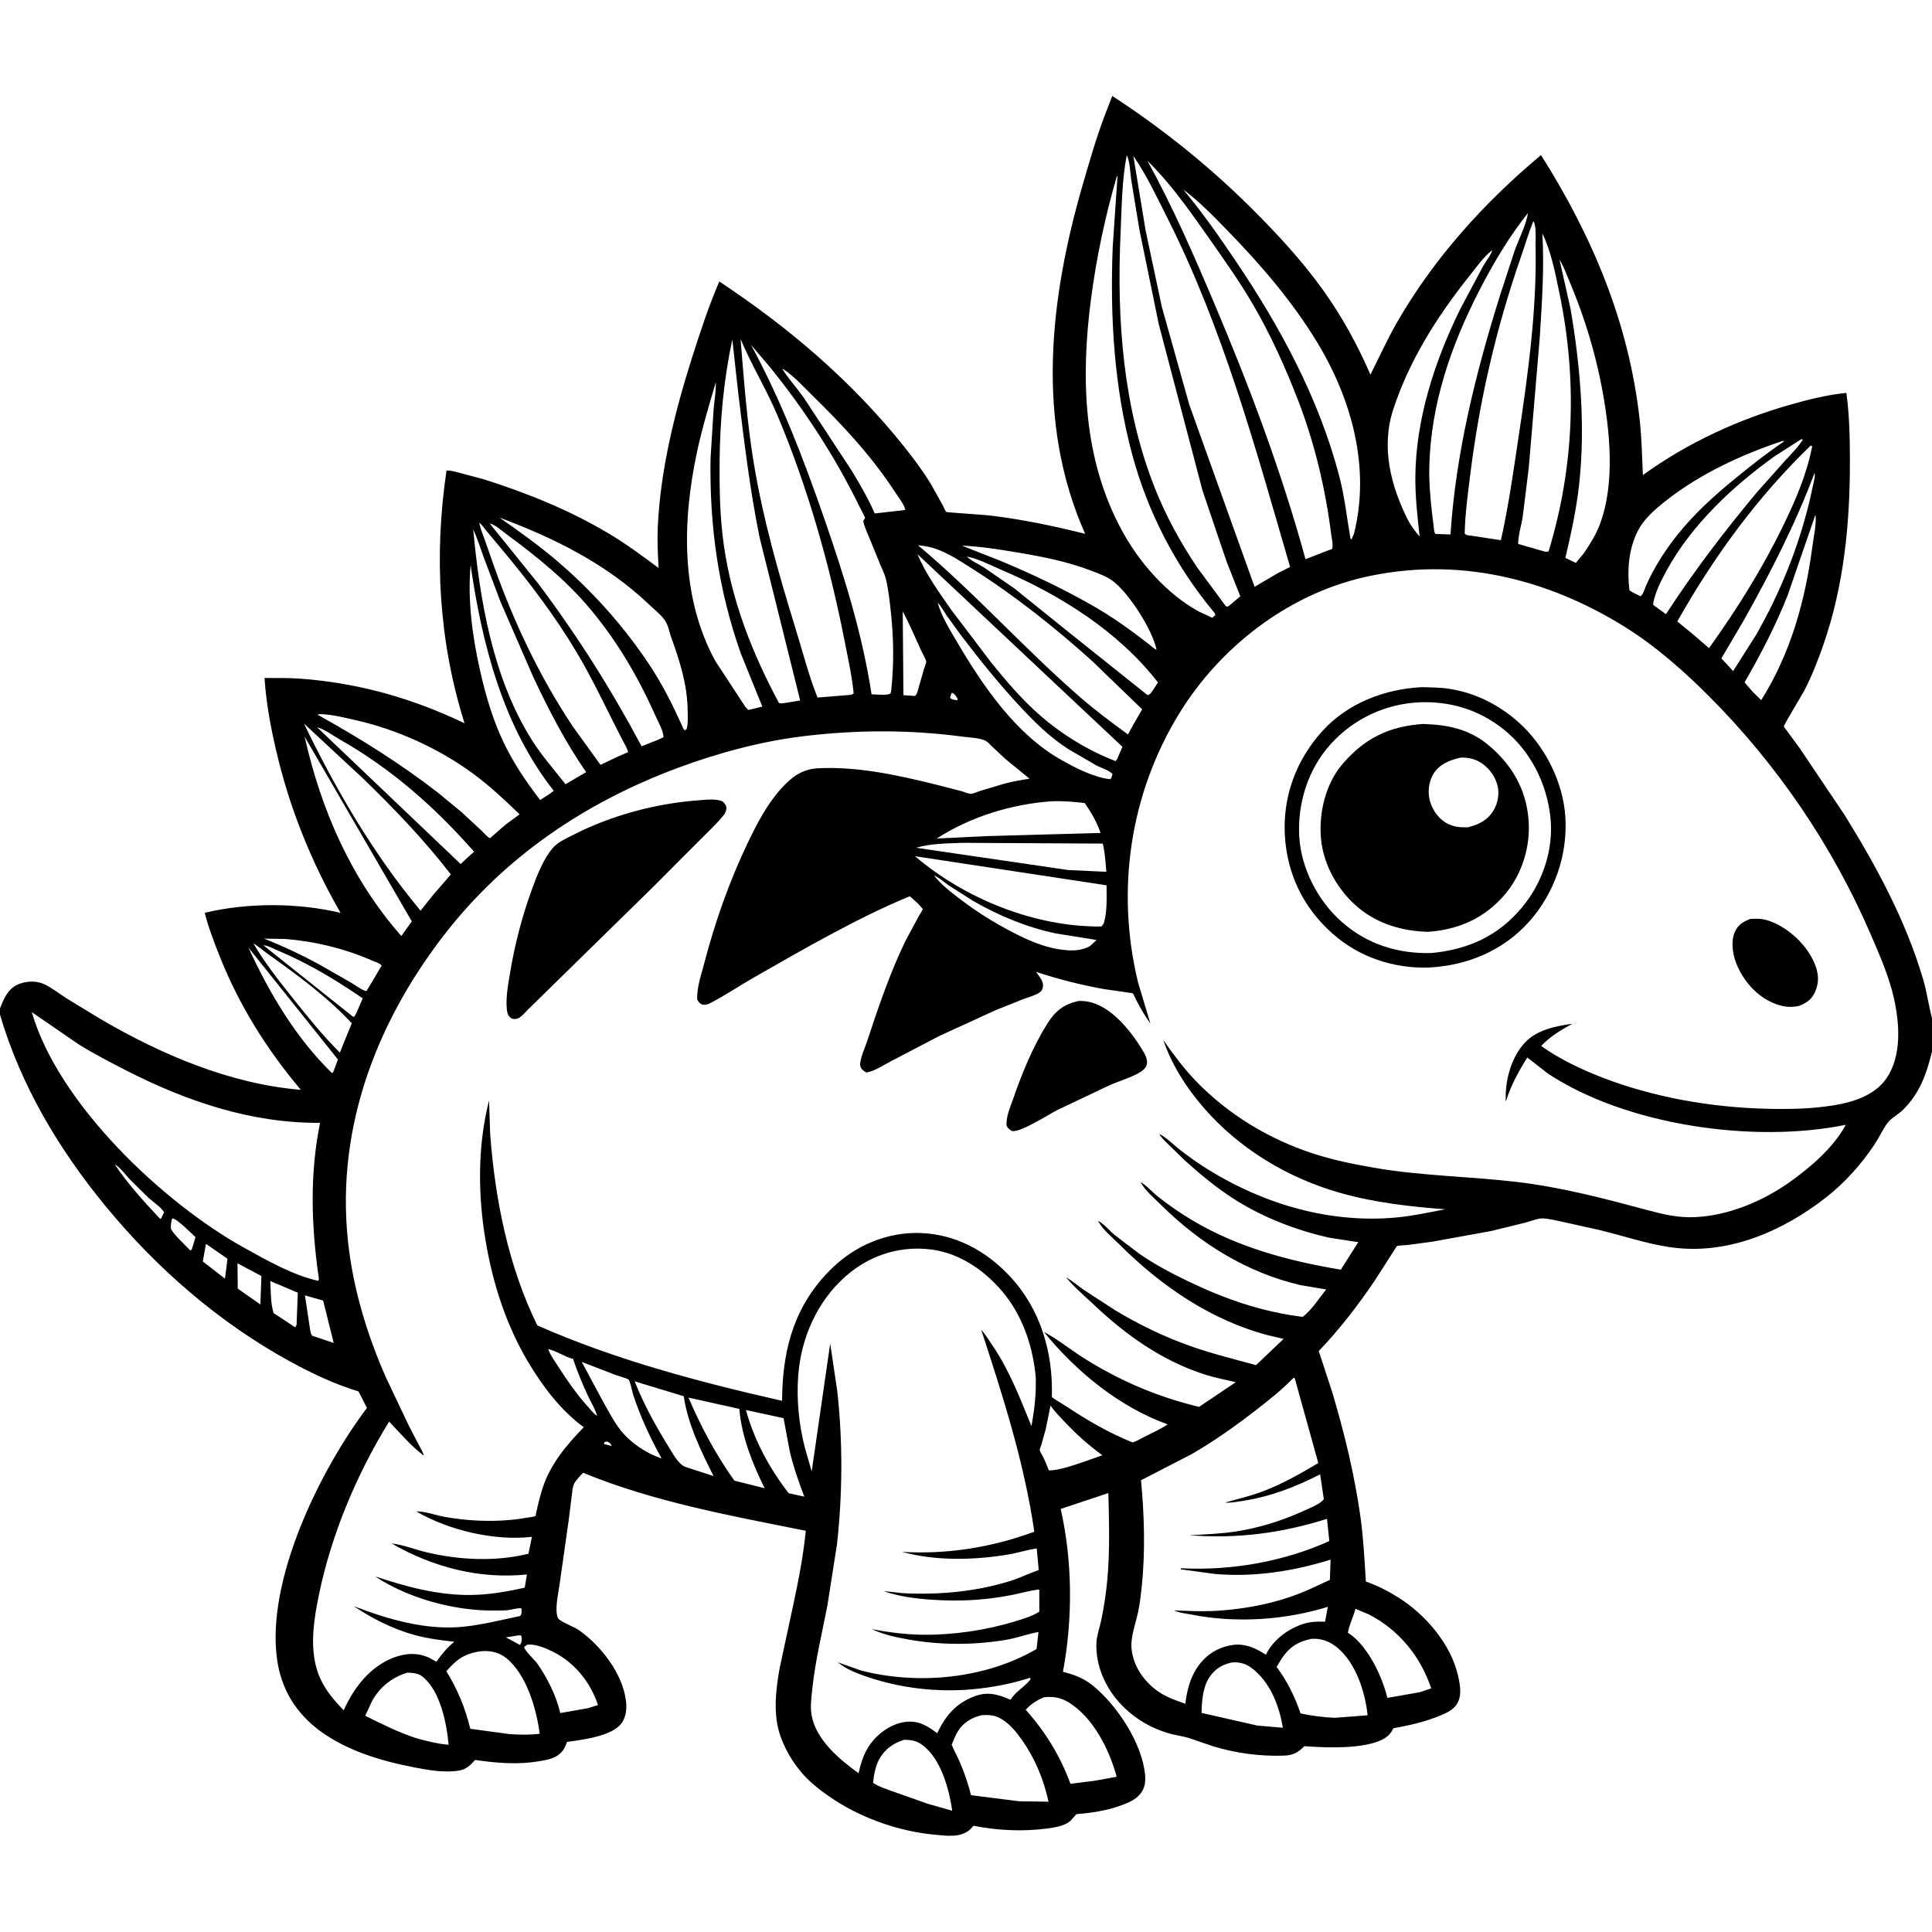 <svg version="1.1" xmlns="http://www.w3.org/2000/svg" style="display: block;" viewBox="0 0 2048 2048" width="1024" height="1024">
<path transform="translate(0,0)" fill="rgb(255,255,255)" d="M 0 0 L 0 2048 L 2048 2048 L 2048 0 L 0 0 z"/>
<path transform="translate(0,0)" fill="rgb(0,0,0)" d="M 0 1075.63 L -0 1068.92 C 4.087 1058.7 8.474 1047.84 19.449 1043.35 C 27.862 1039.9 38.286 1039.34 46.635 1043.19 C 54.791 1046.94 62.441 1053.08 70 1057.96 L 106.111 1079.96 C 170.683 1117.8 243.622 1149 318.871 1155.27 C 282.627 1112.19 253.376 1065.53 232.614 1013.03 C 226.741 998.185 220.887 983.107 217.029 967.591 C 262.57 956.757 315.486 956.846 361.028 967.675 C 329.788 913.612 306.536 855.527 292.496 794.62 C 286.694 769.449 282.06 744.504 280.419 718.677 C 293.298 718.72 306.335 718.483 319.178 719.458 C 380.534 724.117 437.014 740.157 492.416 766.672 C 465.076 679.726 459.916 588.864 473.315 498.851 C 476.91 498.441 480.973 499.723 484.5 500.51 L 513.248 508.184 C 559.066 522.754 603.59 540.707 644.999 565.369 C 663.524 576.402 680.822 589.186 698.091 602.055 C 697.374 587.563 696.615 573.009 697.275 558.5 C 700.03 497.976 715.396 436.369 733.664 378.848 C 742.343 351.521 751.201 324.781 762.461 298.362 C 836.71 347.537 903.295 404.314 958.942 474.081 C 968.96 486.64 978.469 499.516 986.843 513.244 L 999.413 535.703 C 1000.3 537.325 1002.11 541.915 1003.26 542.781 C 1003.63 543.063 1043.72 545.817 1048.15 546.327 C 1083.02 550.346 1116.31 557.41 1150.3 565.861 C 1097.44 447.389 1112.76 315.917 1148 194.834 C 1155.11 170.437 1162.16 145.774 1171.21 122.023 L 1179.04 101.705 C 1232.22 136.375 1280.91 175.405 1325.99 220.16 C 1353.1 247.074 1380.2 276.276 1402.45 307.414 C 1422.61 335.624 1438.94 365.323 1452.72 397.138 C 1462.02 378.865 1470.29 360.238 1480.51 342.41 C 1519.7 274.022 1573.27 214.682 1633.56 164.371 C 1688.11 250.764 1726.76 342.444 1738.11 444.768 C 1740.29 464.395 1740.63 483.905 1741.53 503.592 C 1788.84 469.466 1841.96 444.867 1898.01 428.922 C 1917.14 423.48 1937.38 418.397 1957.22 416.49 C 1960.6 440.888 1960.96 465.507 1960.97 490.098 C 1961 555.452 1954.57 620.733 1933.07 682.855 C 1927.32 699.463 1920.77 716.375 1912.66 731.974 C 1910.21 736.68 1890.85 768.377 1890.9 770.124 C 1890.9 770.381 1893.22 773.332 1893.43 773.622 L 1907.68 792.981 L 1955.42 864.031 C 1989.38 918.765 2020.24 975.956 2038.58 1038.03 C 2042.61 1051.68 2044.4 1065.68 2048 1079.34 L 2048 1114.65 C 2042.09 1138.66 2035 1159.23 2016.76 1176.92 C 2012.05 1181.48 2004.81 1185.14 2000.95 1190.24 C 1995.86 1196.96 1992.24 1205.3 1987.55 1212.43 C 1973.49 1233.8 1955.54 1253.88 1935.33 1269.6 C 1888.7 1305.88 1830.5 1330.88 1770.41 1322.07 C 1744.93 1318.34 1719.89 1309.73 1694.81 1303.73 L 1658.97 1295.77 C 1651.49 1294.19 1643.13 1292.01 1635.5 1291.56 C 1630.57 1291.27 1622.37 1294.6 1617.38 1295.93 L 1580.69 1304.93 L 1518.93 1316.14 L 1492 1319.78 C 1488.91 1320.14 1483.47 1319.98 1480.69 1321.01 C 1480.42 1321.11 1480.37 1321.48 1480.21 1321.72 L 1457.01 1357.91 C 1439.17 1384.23 1419.9 1409.19 1397.93 1432.23 L 1412.08 1475.31 C 1425.07 1518.79 1435.95 1563.51 1442.21 1608.48 C 1445.34 1630.99 1446.43 1653.83 1447.89 1676.5 C 1459.76 1680.56 1471.59 1686.68 1482.21 1693.34 C 1511.02 1711.42 1538.22 1742.91 1545.69 1776.81 C 1547.84 1786.58 1550.06 1798.26 1543.93 1807.06 C 1540.01 1812.69 1533.42 1815.8 1527.26 1818.36 C 1511.17 1825.06 1494.27 1829.03 1477.14 1831.94 C 1475.64 1834.68 1474.01 1837.56 1471.69 1839.68 C 1454.77 1855.11 1404.91 1852.71 1382.71 1851.01 C 1375.67 1858.08 1370.56 1860.75 1360.48 1861.06 C 1335.18 1861.84 1310.23 1858.47 1286 1851.15 L 1260 1842.28 C 1252.97 1840.24 1245.63 1839.36 1238.59 1837.3 C 1221.2 1832.21 1205.43 1823.2 1192.29 1810.73 C 1173.65 1793.06 1161.18 1767.65 1162.24 1741.56 C 1162.57 1733.69 1165.82 1724.95 1167.41 1717.16 C 1170.33 1702.9 1172.54 1688.5 1173.86 1674 C 1176.62 1643.65 1175.63 1613.14 1174.92 1582.72 L 1124.39 1599.54 C 1137 1655.52 1137.24 1715.79 1126.77 1772.19 C 1139.1 1775.2 1149.07 1779.11 1158.98 1787.23 C 1184.4 1808.04 1211.05 1848.48 1213.86 1881.84 C 1214.51 1889.59 1213.42 1896.32 1208.14 1902.31 C 1203.42 1907.69 1196.66 1910.68 1190.09 1913.18 C 1174.23 1919.2 1157.9 1921.77 1141.06 1923.02 L 1138.28 1926.16 C 1136.57 1928.12 1134.93 1930.2 1132.77 1931.7 C 1126.78 1935.85 1116.98 1937.37 1109.86 1938.31 C 1084.4 1941.69 1057.03 1940.45 1031.89 1935.35 C 1030.74 1936.85 1029.63 1938.21 1028.21 1939.46 C 1018.3 1948.18 1003.77 1946.06 991.5 1944.93 C 951.981 1941.31 911.442 1926.83 878.879 1904.26 C 867.907 1896.66 857.035 1887.99 848.529 1877.63 C 836.659 1863.18 826.9 1845.05 823.744 1826.47 C 820.506 1807.4 823.08 1787.29 826.434 1768.44 L 840.998 1700.7 C 846.544 1674.97 851.575 1648.87 854.168 1622.68 C 775.205 1606.89 692.927 1592.03 618.209 1561.22 C 615.119 1564.09 612.355 1567.28 609.871 1570.69 C 607.061 1574.55 606.82 1579.66 606.238 1584.27 L 602.913 1610.97 L 593.33 1678.43 C 592.044 1687.99 588.655 1702.12 590.382 1711.62 C 590.655 1713.12 591.25 1715.52 592.49 1716.5 C 598.624 1721.33 607.997 1723.96 614.718 1728.77 C 637 1744.74 659.085 1773.18 663.251 1800.89 C 664.606 1809.91 664.324 1819.64 658.5 1827.14 C 647.949 1840.72 617.009 1844.23 601.062 1846.48 C 598.899 1852.48 596.938 1856.66 591.561 1860.56 C 586.3 1864.37 578.699 1865.73 572.388 1866.83 C 549.161 1870.89 526.728 1868.94 503.585 1865.64 C 498.62 1871.17 494.178 1875.68 486.443 1876.92 C 470.933 1879.39 454.052 1876.4 438.789 1873.44 C 404.248 1866.73 367.728 1855.9 339.109 1834.75 C 313.782 1816.02 298.179 1790.65 293.749 1759.39 C 281.839 1675.38 338.92 1558.83 389.014 1492.43 L 380.048 1474.99 C 355.391 1467.52 330.627 1455.89 308.039 1443.54 C 232.308 1402.15 166.239 1344.74 111.595 1278.18 C 62.142 1217.94 22.144 1150.79 0 1075.63 z M 1492.86 551.961 C 1496.33 558.185 1500.13 563.379 1504.86 568.676 C 1502.63 547.85 1500.21 527.453 1500.31 506.442 C 1500.61 444.544 1520.91 382.428 1548.08 327.325 L 1572.28 281.91 C 1575.03 276.971 1579.4 271.857 1581.38 266.676 L 1581.94 265.124 L 1582.93 264.005 L 1581.94 265.124 C 1572.39 272.503 1564.54 283.829 1557.04 293.263 C 1523.2 335.829 1493.72 382.304 1476.79 434.378 C 1463.78 474.404 1474.35 515.556 1492.86 551.961 z M 1653.19 275.19 L 1653.34 276.109 L 1664.77 327.104 C 1675.18 387.283 1680.65 452.152 1674.01 513.008 C 1671.13 539.406 1665.47 565.514 1659.37 591.324 L 1670.42 596.746 L 1678.82 586.589 C 1685.57 576.727 1691.61 567.171 1695.85 555.949 C 1712.39 512.181 1706.59 456.444 1698.13 411.359 C 1691.15 374.164 1679.69 336.611 1665.12 301.681 C 1661.46 292.902 1658.06 283.333 1653.19 275.19 L 1652.11 273.005 L 1653.19 275.19 z M 829.163 390.947 C 835.902 401.595 844.66 411.194 851.984 421.515 L 903.206 499.474 C 911.771 513.915 920.642 528.794 927.223 544.27 L 957 540.949 L 959.747 540.452 C 958.167 534.442 952.863 527.814 949.462 522.595 C 923.957 483.449 894.098 451.449 860.846 418.885 C 852.076 410.295 841.642 398.855 831.488 392.103 C 830.446 391.41 830.182 391.352 829.163 390.947 L 828.241 390.026 L 829.163 390.947 z M 516.906 553.097 L 518 554 L 519.128 554.943 L 570.233 618.22 C 611.575 673.165 647.832 730.457 680.125 791.102 L 698.334 783.874 L 703.232 781.5 C 703.766 775.77 697.481 764.701 695.069 759.296 C 676.6 717.906 655.087 680.91 625.964 645.909 C 600.662 615.499 568.891 589.751 537.109 566.448 C 532.336 562.949 524.853 556.088 519.128 554.943 L 518 554 L 516.906 553.097 L 516.08 552.219 L 516.906 553.097 z M 508.022 554.12 C 509.223 560.427 511.863 566.452 513.978 572.5 L 524.29 601.952 C 545.532 661.302 571.956 716.889 606.757 769.469 L 636.568 810.781 L 655.752 801.661 L 665.838 797.272 C 664.566 792.556 661.636 787.952 659.396 783.585 L 647.614 760.331 C 636.12 737.329 624.84 714.259 611.669 692.148 C 587.212 651.092 558.836 614.233 528.158 577.704 L 515.291 562.303 C 513.105 559.654 510.832 556.085 508.022 554.12 L 507.231 553.005 L 508.022 554.12 z M 1025.01 590.043 C 1029.49 594.583 1037.64 598.068 1043.12 601.59 L 1075.23 623.724 L 1135.08 671.901 L 1216.5 736.888 C 1219.23 736.141 1219.75 734.786 1221.49 732.62 L 1227.5 723.46 C 1185.42 669.139 1123.64 630.502 1061 603.839 C 1050.06 599.183 1037.44 592.529 1025.85 590.135 L 1025.01 590.043 L 1023 589.149 L 1025.01 590.043 z M 992 635 L 993 637 L 994.021 639.001 C 997.92 653.248 1007.15 668.021 1014.62 680.722 C 1042.01 727.284 1076.72 778.138 1124.67 805.35 C 1139.86 813.974 1158.88 823.755 1176.35 826 L 1177.97 825 L 1179.33 820.5 C 1175.73 816.512 1167.14 814.017 1162.1 811.319 L 1133.14 794.492 C 1112.74 781.629 1096.08 764.868 1079.78 747.27 C 1057.97 723.709 1037.83 698.593 1018.4 673.042 L 1002.95 651.702 C 1000.3 647.754 997.483 642.199 994.021 639.001 L 993 637 L 992 635 L 991.221 634.005 L 992 635 z M 1225.98 688.89 L 1226.83 689.807 L 1225.98 688.89 C 1221.99 667.963 1195.99 627.278 1178.53 615.096 C 1171.94 610.499 1163.76 607.638 1156.3 604.792 C 1131.21 595.221 1105.21 590.111 1078.84 585.692 C 1059.23 582.405 1039.56 579.237 1019.66 578.412 L 1061.12 594.733 C 1095.75 609.2 1129.89 625.477 1162.34 644.356 C 1176.14 652.39 1189.06 661.26 1201.9 670.733 L 1217.71 682.73 C 1220.08 684.565 1223.32 687.743 1225.98 688.89 z M 336.217 771.008 L 488.335 915.917 L 495.612 909.075 L 502.536 902.841 C 460.904 855.545 415.084 815.006 360.071 783.796 C 353.36 779.988 343.524 772.611 336.217 771.008 L 335.2 770.101 L 336.217 771.008 z M 990.151 928.1 C 997.657 937.878 1008.87 946.347 1018.65 953.782 C 1036.05 967.009 1054.53 978.511 1073.95 988.519 C 1089.46 996.511 1106.8 1004.19 1124.25 1006.53 C 1135.14 1007.98 1145.69 1008.4 1155.56 1002.81 L 1162.41 996.393 L 1119.23 989.488 C 1088.85 983.183 1057.93 970.336 1031.11 954.733 L 1005.51 938.442 C 1001 935.332 995.218 929.992 990.151 928.1 L 989.122 927.126 L 990.151 928.1 z M 279.145 1002 L 374.224 1077.77 L 375.828 1077.5 L 377.924 1073.45 L 384.503 1058.3 C 355.782 1038.6 326.59 1021.05 294.415 1007.54 C 290.002 1005.69 283.886 1002.29 279.145 1002 L 278.005 1001.2 L 279.145 1002 z M 1209.07 1253.13 C 1215.01 1256.14 1221.25 1263.46 1226.53 1267.71 C 1235.47 1274.87 1244.8 1281.46 1254.41 1287.68 C 1304.86 1320.32 1362.69 1336.16 1421.33 1345.89 L 1439.8 1316.75 L 1408.53 1311.93 C 1372.72 1303.64 1338.59 1290.51 1307.57 1270.67 C 1289.14 1258.89 1272.32 1244.81 1256.07 1230.21 L 1238.51 1213.09 C 1235.65 1210.17 1231.82 1206.95 1229.75 1203.41 L 1229 1202.06 C 1236.31 1205.76 1243.2 1212.86 1249.7 1217.97 C 1259.79 1225.91 1270.32 1233.41 1281.26 1240.15 C 1340.95 1276.91 1410.47 1297.19 1480.79 1290.52 C 1497.91 1288.9 1515.12 1285.12 1532 1281.88 C 1494.76 1279.12 1456.85 1274.79 1420.84 1264.58 C 1365.09 1248.77 1313.51 1217.78 1275.56 1173.78 C 1257.27 1152.59 1242.28 1128.98 1233.11 1102.45 C 1243.87 1117.74 1254.69 1132.43 1267.7 1145.93 C 1302.01 1181.52 1345.58 1207.76 1392.5 1222.98 C 1413.05 1229.64 1435.14 1234.13 1456.39 1237.83 C 1506.61 1246.58 1558.01 1246.96 1608.59 1253 C 1655.55 1258.6 1700.5 1270.45 1746.03 1282.67 C 1762.91 1287.21 1778.22 1290.9 1795.87 1290.25 C 1831.45 1288.92 1868.07 1273.62 1896.9 1253.26 C 1918.63 1237.91 1943.95 1216.23 1956.59 1192.35 C 1858.99 1212.29 1724.1 1193 1640.91 1138.07 L 1619.01 1121.04 C 1609.29 1136.53 1601.78 1150.24 1596.19 1167.78 C 1595.15 1146.23 1601.47 1121.31 1616.5 1105.2 C 1629.19 1091.6 1649.18 1087.7 1666.77 1085.21 C 1654.96 1091.72 1642.99 1098.84 1633.68 1108.78 C 1653.14 1122.59 1675.79 1133.41 1698 1142.03 C 1752.37 1163.13 1813.12 1173.76 1871.36 1175.3 C 1895.61 1175.94 1920 1175.58 1944 1171.65 C 1964.42 1168.31 1987.46 1161.08 1999.73 1143.1 C 2016.08 1119.13 2013.65 1085.51 2007.71 1058.52 C 2002.57 1035.21 1992.52 1012.56 1983.11 990.676 C 1942.86 897.091 1883.82 810.352 1811.96 738.373 C 1785.15 711.529 1755.75 685.454 1723.5 665.221 C 1639.61 612.588 1543.33 589.536 1445.57 611.996 C 1364.87 630.533 1293.39 685.926 1250.29 755.916 C 1197.58 841.51 1182.76 944.053 1206.37 1041.36 L 1219.47 1085.05 C 1214.15 1077.54 1209.43 1069.71 1205.17 1061.55 C 1204.62 1060.49 1201.41 1053.28 1200.77 1052.94 C 1200.21 1052.64 1199.51 1052.72 1198.87 1052.61 L 1170.33 1048.48 C 1145.9 1044.09 1121.93 1038.05 1098.37 1030.25 L 1103.31 1037.43 C 1105.19 1040.23 1106.06 1043.23 1105.45 1046.62 C 1105.02 1049.02 1104 1050.7 1102 1052.07 C 1097.48 1055.18 1090.28 1057.01 1085.06 1058.98 L 1055.78 1070.67 L 995.695 1098.18 L 944.579 1124.89 C 936.564 1129.06 927.354 1135.34 918.5 1136.93 C 915.732 1135.47 912.534 1133.27 911.947 1129.88 C 910.852 1123.56 916.94 1110.54 919.033 1104.19 C 930.894 1068.23 943.061 1032.25 959.497 998.069 L 974.196 970.686 C 974.794 969.626 978.136 964.554 978.148 963.681 C 978.154 963.237 973.096 957.819 972.5 957.227 L 964.407 950.024 C 907.437 973.709 852.881 1005.58 799.309 1036.09 C 783.774 1044.93 768.638 1055.27 752.771 1063.4 C 749.684 1064.98 747.93 1065.28 744.5 1064.99 C 741.507 1063.35 740.665 1062.53 739.086 1059.5 C 738.411 1047.33 743.34 1033.38 746.402 1021.59 C 757.828 977.568 773.175 934.094 792.835 893.048 C 802.284 873.319 812.922 852.885 827.591 836.5 C 838.705 824.087 849.763 815.339 866.981 814.415 C 908.371 812.194 951.875 821.719 991.816 831.623 L 1019.17 838.627 C 1021.62 839.291 1026.76 841.538 1029.16 841.498 C 1031.42 841.459 1035.86 839.397 1038.16 838.681 L 1064 830.924 C 1073.04 828.433 1082.12 826.887 1091.37 825.447 L 1065.57 804.389 L 1051.38 791.077 C 1049.54 789.317 1047.31 786.647 1045.1 785.475 C 1038.6 782.027 1028.35 781.947 1021 780.96 C 964.645 773.386 908.437 773.553 852 780.365 C 806.939 785.805 761.167 798.143 718.644 813.948 C 620.461 850.442 534.844 908.109 470.415 991.54 C 396.081 1087.8 353.69 1203.82 370.149 1326.47 C 376.354 1372.71 390.462 1417.95 409.285 1460.55 L 433.5 1511.53 L 444.669 1533.03 C 446.217 1536.01 448.633 1539.49 449.049 1542.85 L 448.348 1542.33 C 435.43 1532.46 423.738 1518.75 412.497 1506.93 C 377.892 1563.11 351.096 1626.84 337.867 1691.55 C 333.062 1715.05 328.986 1741.08 334.579 1764.75 C 339.225 1784.43 350.387 1798.87 364.346 1812.91 C 375.053 1789.19 391.943 1766.91 417.043 1757.21 C 429.616 1752.35 442.829 1751.57 455.198 1757.4 L 462.598 1761.51 C 468.371 1753.28 473.821 1746.73 481.602 1740.31 C 467.466 1738.75 453.365 1736.96 439.607 1733.21 C 416.733 1726.98 394.688 1715.83 375.06 1702.63 C 411.869 1716.71 452.353 1728.6 492.191 1724.3 C 512.129 1722.14 531.889 1717.08 551.5 1713 C 553.447 1710.2 552.824 1708.35 552.74 1705 C 548.513 1704.2 542.639 1706.46 538.196 1706.85 C 532.011 1707.39 525.656 1707.27 519.444 1707.21 C 478.728 1706.78 431.694 1693.66 397.741 1671.07 C 430.334 1681.93 464.153 1691.1 498.8 1690.75 C 518.288 1690.55 537.27 1687.27 556.218 1682.95 L 558.598 1668.98 C 508.165 1674.23 458.848 1661.3 415.174 1636.14 C 427.478 1637.51 440.659 1642.78 452.866 1645.66 C 487.383 1653.79 525.632 1655.56 560.213 1647.02 L 563.851 1629.09 C 524.69 1633.7 476.016 1622.32 441.891 1602.52 L 441.19 1602.1 C 450.56 1602.06 461.464 1606.09 470.758 1607.81 C 488.187 1611.03 506.408 1612.47 524.131 1612.12 C 535.813 1611.89 547.549 1610.86 559.041 1608.74 C 560.943 1608.39 566.165 1607.94 567.662 1607 C 568.246 1606.64 567.945 1605.66 568.088 1604.98 C 570.065 1595.66 572.261 1586.41 575.216 1577.34 C 583.538 1551.8 600.451 1531.91 618.815 1512.91 C 594.321 1495.04 574.922 1469.19 559.6 1443.36 C 536.502 1404.42 522.703 1361.32 515.032 1316.89 C 506.546 1267.72 505.991 1215.18 518.433 1166.56 L 519.595 1202.29 C 524.854 1271.65 538.788 1342.22 569.56 1404.97 C 652.007 1441.42 741.337 1465.07 829.074 1484.92 L 829.102 1480.58 C 829.89 1427.68 843.377 1381.5 882.5 1343.86 C 907.256 1320.04 940.514 1306.04 975 1307.03 C 1012.48 1308.1 1045.08 1325.77 1070.32 1352.69 C 1103.07 1387.62 1116.51 1433.95 1115.01 1480.98 C 1119.96 1484.66 1125.45 1487.57 1130.59 1490.98 C 1153.1 1505.92 1175.26 1518.71 1200.34 1528.98 C 1204.44 1528.12 1208.64 1525.34 1212.43 1523.44 C 1220.94 1519.18 1229.82 1515.16 1237.78 1509.92 C 1186.19 1491.21 1140.81 1453.99 1106.49 1411.82 C 1121.37 1419.63 1134.58 1430.66 1148.84 1439.62 C 1187.59 1463.98 1226.62 1480.58 1271.03 1491.36 L 1309.97 1465.19 C 1299.53 1462.61 1289.04 1460.78 1278.74 1457.56 C 1232.75 1443.19 1193.29 1415.21 1158.71 1382.26 C 1149.47 1373.46 1138.64 1364.55 1130.67 1354.62 L 1130.15 1353.97 C 1136.6 1357.72 1142.38 1362.78 1148.51 1367.06 L 1182.03 1388.85 C 1206.96 1403.95 1234.12 1417.06 1261.57 1426.79 C 1284.43 1434.89 1308.06 1440.68 1331.44 1447.07 L 1360.7 1419.28 L 1344.11 1415.41 C 1283.4 1399.39 1230.48 1362.97 1186.6 1319.13 C 1179.79 1312.33 1169.17 1303.73 1164.69 1295.42 L 1164 1294.08 C 1169.81 1296.93 1176.13 1304.59 1181.28 1308.91 L 1206.96 1328.51 C 1223.59 1340.2 1241.47 1349.51 1259.75 1358.33 C 1298.56 1377.06 1337.94 1390.61 1380.8 1395.93 C 1390.19 1389.17 1398.49 1375.91 1405.75 1366.86 L 1378.75 1362.31 C 1322.08 1349.25 1272.21 1318.18 1231.1 1277.61 C 1224.35 1270.95 1214.61 1262.57 1209.85 1254.51 L 1209.07 1253.13 z M 581.071 1430 C 583.483 1436.74 588.17 1442.97 592.037 1449 C 601.331 1463.48 610.769 1477.19 622.278 1490.07 C 625.491 1493.66 628.917 1498.3 632.914 1500.89 L 633.918 1502.07 L 634.75 1502.99 L 633.918 1502.07 L 632.914 1500.89 C 631.227 1494.03 626.336 1486.39 623.334 1479.84 C 617.397 1466.88 611.938 1454.15 607.529 1440.56 C 598.155 1438.14 590.28 1432.2 581.071 1430 L 580.254 1429.2 L 581.071 1430 z M 1097.94 1460.25 C 1095.32 1429.65 1085.21 1398.14 1066.2 1373.64 C 1046.89 1348.76 1018.65 1328.34 986.709 1324.47 C 955.918 1320.73 926.307 1329.17 901.916 1348.37 C 870.288 1373.26 851.631 1411.06 846.901 1450.5 C 843.989 1474.78 845.859 1501.63 851.028 1525.5 C 853.527 1537.04 857.275 1548.38 860.447 1559.76 L 880.042 1424.14 L 887.574 1474.89 C 893.47 1528.41 893.177 1583.84 887.199 1637.35 L 877.052 1702 C 871.436 1731.19 864.159 1760.58 861.096 1790.16 C 860.188 1798.92 858.793 1808.81 860.218 1817.55 C 864.519 1843.94 889.854 1865.14 910.173 1879.72 C 912.664 1867.92 915.969 1857.74 923.254 1847.92 C 931.795 1836.41 945.928 1826.9 960.267 1825.22 C 973.432 1823.67 983.49 1829.57 993.41 1837.29 C 1002.4 1818.84 1012.61 1806.22 1032.08 1798.5 C 1046.47 1792.79 1057.63 1795.87 1071.15 1801.79 L 1073.5 1798.67 C 1079.08 1791.48 1087.19 1787.19 1092.5 1779.92 L 1091.89 1778.5 C 1072.1 1784.96 1051.24 1788.87 1030.5 1790.74 C 993.534 1794.07 954.773 1789.55 919.641 1777.67 C 908.756 1773.98 897.005 1769.57 888.109 1762.1 L 912.169 1770.63 C 972.558 1786.57 1044.58 1779.65 1098.77 1748.06 L 1100.83 1729.99 C 1089.43 1731.98 1078.41 1736.28 1066.78 1738.23 C 1032.79 1743.93 997.447 1744.02 963.5 1738.04 C 950.084 1735.67 936.638 1732.81 924.242 1727.01 C 942.066 1730.34 960.001 1732.68 978.158 1732.9 C 1010.4 1733.29 1045.69 1728.06 1076.53 1718.56 C 1084.96 1715.97 1094.29 1713.25 1101.71 1708.39 L 1101.72 1685.24 C 1100.82 1684.04 1077.48 1689.74 1074.41 1690.38 C 1045.88 1696.26 1017.46 1697.82 988.453 1695.82 C 970.827 1694.6 953.506 1692.49 936.726 1686.73 C 944.662 1687.22 952.442 1688.66 960.388 1689 C 997.529 1690.59 1035.42 1686.98 1071 1675.88 C 1080.99 1672.76 1090.27 1668.06 1100.13 1664.66 L 1101.08 1664.35 L 1098.99 1641.41 C 1088.79 1642.87 1078.71 1646.22 1068.47 1647.91 C 1032.46 1653.88 991.584 1654.85 956.189 1645.05 C 1004.5 1647.85 1051.07 1640.39 1096.42 1623.69 C 1085.71 1550.06 1063.11 1479.94 1040.08 1409.45 C 1044.74 1414.69 1048.55 1421.06 1052.48 1426.88 C 1070.4 1453.38 1081.32 1482.36 1093.38 1511.73 C 1096.58 1494.12 1098.46 1478.2 1097.94 1460.25 z M 1194.42 164.5 C 1189.18 191.177 1189.1 220.195 1187.85 247.322 C 1183.68 338.373 1190.4 432.35 1224.36 517.798 C 1236.26 547.72 1251.61 575.536 1269.57 602.227 L 1299.5 642.668 L 1301.5 643.047 L 1303.99 641.215 L 1314.78 632.132 L 1300.26 595.379 L 1274.68 519.899 L 1228.39 343.877 L 1207.73 242.987 L 1199.17 190.689 C 1198.03 183.203 1197.74 170.993 1194.42 164.5 z M 1201.42 165.326 L 1214.32 243.978 L 1231.59 325.264 L 1260.69 429.021 L 1329.91 622.055 L 1354.55 607.557 L 1367.55 601.001 C 1330.94 475.054 1296.67 348.457 1237.33 230.755 C 1226.28 208.845 1215.38 185.52 1201.42 165.326 z M 1216.35 170.469 C 1243.26 219.346 1265.61 270.665 1287.35 321.984 C 1324.87 410.557 1358.46 499.934 1383.89 592.772 L 1406.79 583.847 L 1412 582.038 C 1413.63 578.331 1411.49 569.689 1410.97 565.487 C 1405.1 518.146 1393.27 468.879 1376.03 424.35 C 1362.66 389.811 1347.35 355.656 1328.7 323.602 C 1313.06 296.72 1294.97 271.519 1277.09 246.114 C 1258.63 219.891 1239.33 192.85 1216.35 170.469 z M 1184.01 186.5 C 1171.6 228.867 1162.2 273.343 1156.49 317.096 C 1145.54 400.986 1148.05 487.182 1189.72 563.195 C 1208.09 596.71 1236.67 629.35 1270.41 648.033 L 1285 654.857 L 1288.23 652.075 C 1288.1 649.821 1287.31 649.523 1285.94 647.87 C 1245.87 599.459 1216.92 543.263 1200.43 482.695 C 1181 411.318 1176.57 335.627 1179.51 261.962 L 1184.5 188.368 C 1184.58 186.968 1184.76 187.575 1184.01 186.5 z M 1254.21 200.847 C 1274.51 225.046 1292.49 250.823 1310.13 277 C 1357.41 347.155 1397.88 422.015 1419.56 504.282 C 1425.46 526.699 1427.69 548.798 1431.65 571.5 L 1432.83 571.5 L 1435.4 565.339 C 1452.67 495.877 1433.03 423.786 1396.73 363.654 C 1370.11 319.555 1336.22 280.321 1300.35 243.55 C 1285.88 228.705 1270.91 213.199 1254.21 200.847 z M 1619.75 225.76 C 1599.43 251.346 1583 278.97 1568.09 308 C 1538.15 366.276 1516.86 427.886 1515.14 494 C 1514.71 510.764 1516.18 527.978 1518.09 544.627 L 1520.41 563.5 L 1521.5 565.985 L 1537.57 566.554 C 1543.2 480.038 1564.31 395.444 1590.16 312.906 L 1605.74 265.288 C 1610.23 252.951 1617.7 238.623 1619.75 225.76 z M 1625.36 234.5 C 1620.39 246.814 1616.63 259.704 1612.27 272.26 C 1586.03 347.668 1568.39 423.786 1558.54 503.037 C 1555.98 523.652 1553.04 544.716 1552.65 565.5 C 1554.56 567.734 1555.97 567.356 1558.82 567.75 L 1591.03 572.609 C 1599.05 536.813 1604.16 500.355 1609.61 464.105 C 1619.72 396.927 1629.23 328.531 1627.78 260.437 C 1627.65 254.269 1628.66 240.833 1626.06 235.503 C 1625.88 235.137 1625.64 234.798 1625.36 234.5 z M 1634.98 247.449 C 1637.09 284.182 1634.54 320.837 1632.24 357.5 L 1620.56 495.75 L 1614.19 547.495 C 1612.81 556.54 1609.25 567.654 1609.32 576.616 L 1638.5 584.969 L 1641.57 584.5 C 1668.96 494.224 1672.15 402.298 1652.91 309.997 C 1648.57 289.216 1644.28 266.63 1634.98 247.449 z M 776.156 360.5 C 767.247 402.116 763.197 445.84 762.825 488.372 C 762.56 518.628 763.073 548.483 767.375 578.5 C 775.861 637.718 797.616 692.819 825.75 745.214 C 828.642 746.243 831.468 745.046 834.5 744.773 L 848.219 742.571 L 805.319 570.219 C 794.967 519.613 788.893 468.435 782.617 417.216 L 776.602 362.579 C 776.515 361.876 776.715 360.937 776.156 360.5 z M 785.029 359.287 C 788.617 403.323 791.869 447.708 799.108 491.329 C 808.927 550.492 825.438 608.532 843.141 665.733 C 850.682 690.099 857.162 715.774 866.594 739.435 L 902.694 736.5 L 904.927 734.969 C 903.103 716.658 898.929 697.925 895.395 679.864 C 879.522 598.747 856.201 516.401 824.078 440.213 C 812.418 412.558 796.461 386.852 785.029 359.287 z M 796.094 365.529 C 827.921 424.182 851.893 486.615 873.712 549.558 C 894.785 610.35 914.222 672.251 923.878 735.993 C 928.398 736.062 940.994 737.542 944.022 735 L 944.653 732.666 C 947.742 704.013 947.397 676.624 944.26 648 C 943.029 636.765 941.755 624.886 939.116 613.894 C 937.83 608.535 935.077 603.202 932.941 598.127 L 921.888 571 C 920.76 568.147 914.59 554.582 915.265 552 C 915.559 550.872 916.817 550.14 917.06 549 C 917.176 548.453 911.628 538.165 910.902 536.676 C 885.713 484.982 853.109 434.81 816.928 390.064 L 796.094 365.529 z M 758.822 405.031 C 751.56 429.784 744.082 454.57 738.708 479.809 C 723.096 553.143 721.484 633.26 758.258 700.68 L 790.128 749.332 L 793.265 752.621 L 808.106 749 L 785.544 693.344 C 761.509 625.862 752.049 557.598 753.193 486.16 L 756.456 433.85 C 757.295 424.516 759.033 414.375 758.822 405.031 z M 1909.49 465.5 L 1881.36 483.562 C 1837.37 514.873 1793.21 556.411 1767.09 604 C 1761.5 614.2 1755.06 626.723 1752.75 638.146 L 1752.37 641.086 L 1758.52 645.649 L 1766.01 651.021 C 1795.17 606.056 1828.13 562.875 1862.5 521.74 L 1892.66 487.9 C 1899.03 480.939 1906.05 474.072 1911.05 466.047 L 1909.49 465.5 z M 1889.43 467.5 C 1846.18 481.908 1802.44 502.169 1766.44 530.41 C 1754.85 539.504 1742.66 549.777 1735.95 563.207 C 1726.27 582.564 1724.75 604.603 1727.29 625.749 C 1728.88 626.821 1730.31 627.783 1732.04 628.605 L 1739 632.057 C 1742.07 629.853 1743.66 623.432 1745.21 620 C 1753.79 600.956 1765.24 583.019 1778.29 566.725 C 1796.3 544.23 1816.96 525.609 1839.16 507.407 C 1856.11 493.504 1872.9 480.347 1891.03 468.012 L 1890.91 467.423 L 1889.43 467.5 z M 1919.23 472.5 C 1862.57 527.194 1816.63 590.382 1777.99 658.778 L 1793.94 671.78 L 1811.63 687.025 C 1841.11 645.922 1867.65 603.634 1889.82 558.125 C 1903.29 530.465 1914.87 503.783 1920.94 473.5 L 1920.29 472.341 L 1919.23 472.5 z M 1923.43 501.5 C 1903.33 555.196 1876.88 606.907 1848.87 656.901 L 1824.72 697.927 L 1831.25 704.871 L 1837.15 711.422 L 1861.72 672.686 C 1886.9 628.535 1906.25 580.776 1918.13 531.355 L 1922.66 510.951 C 1923.18 508.26 1924.12 505.188 1923.68 502.438 L 1923.43 501.5 z M 1924.47 545.5 L 1894.95 631.152 C 1882.15 663.384 1866.62 693.347 1849.29 723.328 L 1857.74 733.093 L 1866.92 742.229 C 1898.27 692.341 1913.7 636.706 1921.28 578.572 C 1922.52 569.049 1925.78 554.919 1924.47 545.5 z M 529.519 548.702 C 550.249 563.195 571.348 578.264 590.58 594.676 C 628.071 626.669 661.841 664.429 688.98 705.584 C 702.392 725.923 713.014 747.195 723.051 769.31 C 724.058 771.529 724.094 773.174 726.407 774.061 L 728.009 772.5 C 729.499 766.15 729.063 758.885 728.936 752.368 C 728.396 724.794 720.495 700.654 711.335 675.073 C 709.558 670.109 708.541 664.08 706.005 659.498 C 702.32 652.839 693.073 645.599 687.494 640.296 C 642.444 597.473 587.173 570.206 529.519 548.702 z M 501.601 561.057 C 508.705 636.882 522.393 718.198 563.391 783.81 C 574.014 800.812 587.176 815.583 599.475 831.281 L 612.411 823.714 L 621.364 818.537 C 599.378 786.851 581.295 751.891 565.002 717 L 530.59 637.982 L 512.381 589.7 C 508.91 580.19 505.867 570.24 501.601 561.057 z M 973.017 577.907 C 1033.68 628.78 1086.04 687.926 1145.78 739.718 C 1161.82 753.625 1178.59 766.026 1195.69 778.559 L 1201.66 767.607 L 1210.74 751.888 L 1157.5 700.49 C 1117.99 664.954 1075.9 631.51 1031 603.07 C 1015.77 593.421 998.121 581.305 980 578.88 L 973.017 577.907 z M 972.578 587.467 C 981.27 608.361 995.415 627.96 1008.36 646.431 L 1050.66 702.227 C 1067.01 722.477 1083.95 742.357 1103.74 759.397 C 1124.99 777.689 1149.97 793.387 1175.89 804.125 L 1182.5 806.807 C 1183.71 805.541 1184.34 804.663 1184.95 803.024 L 1189.82 791.633 L 972.578 587.467 z M 498.857 599 C 495.551 636.356 500.744 674.876 508.996 711.277 C 514.945 737.52 522.455 763.297 534.155 787.609 C 544.747 809.62 557.793 828.753 572.563 848.059 L 582.123 841.881 L 587.012 838.271 C 533.404 770.335 511.025 683.195 498.857 599 z M 988.884 630.5 L 990.163 630.5 L 988.884 630.5 z M 989.917 632.5 L 991.24 632.5 L 989.917 632.5 z M 956.924 648.146 L 957.666 736.915 L 970 737.738 C 971.955 735.716 972.299 734.426 972.993 731.794 L 979.431 709.226 C 979.987 707.362 981.863 703.106 981.797 701.321 C 981.716 699.135 977.898 692.731 976.777 690.286 C 970.39 676.351 964.222 661.587 956.924 648.146 z M 1008.75 734.5 L 1007.06 739.5 C 1008.63 741.868 1011.78 741.736 1014.5 742.324 L 1015.23 740.907 C 1013.78 738.741 1012.13 735.247 1009.43 734.586 L 1008.75 734.5 z M 336.464 757.5 C 380.68 782.079 424.115 809.147 464.122 840.166 L 489.582 861.137 L 510.903 880.958 C 513.04 882.999 516.805 887.622 519.477 888.516 L 535.651 874.338 L 550.791 863.187 C 535.068 848.024 519.228 833.17 501.612 820.184 C 465.555 793.604 421.061 773.378 377.375 763.483 C 365.687 760.836 352.531 757.434 340.5 757.035 C 339.049 756.986 337.877 757.22 336.464 757.5 z M 322.269 767.081 C 355.698 836.591 396.285 906.077 445.811 965.339 L 459.332 948.429 L 477.93 926.942 C 449.984 890.698 418.308 857.715 385.544 825.85 L 322.269 767.081 z M 322.942 780.95 C 340.462 858.901 372.318 931.851 425.461 992.261 L 429.806 986.002 L 436.534 976.701 L 322.942 780.95 z M 1114.21 849.415 C 1071.96 852.515 1028.78 865.753 992.985 888.867 L 1045.75 886.317 L 1166.65 882.97 C 1162.53 870.968 1156.95 861.737 1149.94 851.283 C 1137.91 849.853 1126.33 848.904 1114.21 849.415 z M 1020.1 893.446 C 1004.14 894.13 986.57 894.041 971.203 898.671 L 1132.2 922.256 L 1172.79 924.149 C 1171.9 914.191 1171.34 903.984 1169.02 894.23 L 1020.1 893.446 z M 969.917 907.618 C 1023.22 953.012 1097.2 982.735 1167.5 982.145 C 1168.8 980.833 1169.36 980.23 1170.12 978.5 C 1173.83 966.042 1173.06 951.386 1172.98 938.44 L 969.917 907.618 z M 279.954 994.996 C 299.704 1002.78 319.463 1012.05 338.121 1022.18 L 372.822 1042.07 C 377.271 1044.68 383.55 1049.57 388.368 1050.7 L 395.183 1039.53 L 404.541 1023.47 C 402.273 1020.81 396.439 1019.11 393.049 1017.64 C 364.389 1005.22 333.435 997.818 302.302 995.354 L 279.954 994.996 z M 275.511 1000.5 L 277.49 1000.5 L 275.511 1000.5 z M 268.518 999.903 C 280.591 1020.67 295.875 1039.89 310.816 1058.65 C 326.539 1078.38 342.381 1098.03 360.304 1115.83 L 364.385 1105.54 L 372.897 1084.69 C 347.339 1057.2 315.513 1033.69 285 1012.01 C 279.46 1008.07 274.326 1003.43 268.518 999.903 z M 263.334 1004.46 C 285.424 1052.46 313.622 1100.29 351.798 1137.38 L 352.932 1137 L 353.871 1134.78 L 358.196 1123.07 L 263.334 1004.46 z M 33.714 1072.92 C 61.687 1169.81 172.594 1274.97 259.273 1322.95 C 283.414 1336.31 310.504 1351.77 337.5 1357.79 C 338.296 1355.53 337.919 1354.07 337.476 1351.76 C 329.924 1297.4 328.347 1244.34 339.272 1190.24 C 266.745 1190.82 198.034 1167.56 133.979 1134.83 C 116.789 1126.04 99.563 1117.1 83.149 1106.92 L 33.714 1072.92 z M 121.811 1234.5 C 135.245 1254.82 152.892 1274.01 169.5 1291.8 L 170.715 1291.82 L 171.832 1289.5 L 173.971 1285 C 170.393 1279.37 162.419 1274.18 157.371 1269.66 L 138.036 1250.62 C 134.951 1247.39 125.466 1235.38 121.811 1234.5 z M 182.579 1291.5 C 181.204 1295.63 180.912 1298.67 181.239 1303 C 186.402 1311.1 195.088 1318.37 201.651 1325.5 C 203.203 1324.89 202.542 1325.41 203.5 1323.8 L 207.202 1311.42 C 202.979 1307.59 187.735 1291.82 182.579 1291.5 z M 218.336 1318.57 L 214.99 1337.2 L 238.505 1355.44 L 241.156 1334.32 L 218.336 1318.57 z M 251.746 1339.15 L 252.043 1366.02 L 276.01 1382.78 L 277.115 1352.63 L 251.746 1339.15 z M 286.527 1357.95 C 287.012 1368.32 286.853 1382.05 290.037 1391.92 L 312.967 1407.05 L 314.369 1404.5 L 315.691 1370.31 L 286.527 1357.95 z M 323.239 1373.16 L 328.006 1404.68 C 328.632 1408.17 328.773 1413.01 330.85 1415.89 L 353.764 1423.61 L 342.545 1378.65 L 323.239 1373.16 z M 616.679 1443.7 L 638.872 1485 C 644.728 1495.3 650.467 1506.71 657.812 1515.99 C 668.584 1529.6 684.026 1539.82 700.248 1545.69 L 701.338 1546.06 C 689.352 1524.38 679.001 1502.18 671.222 1478.61 C 670.256 1475.69 668.118 1464.37 666.455 1462.59 C 665.054 1461.09 655.878 1458.76 653.489 1457.89 L 616.679 1443.7 z M 1371.29 1460.5 C 1358.42 1473.72 1344.49 1484.66 1329.96 1495.89 C 1308.63 1512.36 1286.41 1528.04 1263.06 1541.53 L 1209.53 1569.12 C 1213.02 1606.19 1214.18 1645.3 1210.25 1682.36 C 1209.34 1690.9 1208.35 1699.56 1206.62 1707.97 C 1204.02 1720.59 1198.05 1735.5 1199.55 1748.43 C 1201.5 1765.2 1210.8 1779.49 1223.67 1790.01 C 1233.45 1798.01 1244.73 1801.91 1256.47 1806.06 C 1258.97 1785.72 1265.14 1766.8 1281.98 1753.83 C 1291.01 1746.87 1305.28 1742.11 1316.75 1743.64 C 1326.14 1744.89 1334.08 1749.02 1341.92 1754.05 C 1349.26 1738.85 1364.18 1727.43 1380.04 1721.9 C 1388.54 1718.94 1395.72 1718.89 1404.63 1719.02 L 1407.56 1703.28 C 1362.66 1717.36 1309.85 1720.81 1263.54 1711.61 C 1257.75 1710.46 1249.76 1709.72 1244.55 1707.1 C 1257.54 1707.51 1270.41 1708.31 1283.4 1707.8 C 1319.16 1706.42 1357.76 1698.9 1390.28 1683.7 L 1409.73 1674.71 L 1410.48 1653.28 C 1371.04 1665.66 1328.88 1672.09 1287.49 1668.42 L 1251.34 1663.5 L 1252 1662.4 C 1304.89 1665.17 1360.83 1655.47 1409.12 1633.58 L 1406.68 1610.03 C 1358.35 1625.26 1311.52 1631.37 1261.01 1627.41 C 1277.43 1626.5 1294.06 1625.9 1310.34 1623.39 C 1335.02 1619.58 1358.98 1611.98 1381.7 1601.72 C 1387.62 1599.04 1397.49 1595.09 1402.12 1590.64 L 1403.32 1589.25 L 1399.41 1562.88 C 1373.07 1576.33 1346.4 1586.63 1317.01 1591.09 C 1311.23 1591.96 1304.41 1593.35 1298.57 1592.77 C 1312.35 1588.98 1325.85 1585.77 1339.25 1580.66 C 1359.77 1572.84 1378.63 1562.07 1397.45 1550.89 L 1372.49 1461.01 L 1371.29 1460.5 z M 672.77 1464.25 C 682.363 1488.61 695.515 1512.41 709.363 1534.64 C 713.562 1541.38 718.803 1551.67 726.278 1554.88 L 756.429 1564.71 C 743.204 1538.53 728.938 1509.24 724.849 1480.08 L 672.77 1464.25 z M 729.832 1481.51 C 743.117 1512.61 758.818 1541.94 778.452 1569.53 L 810.536 1577.59 C 797.676 1551.52 786.094 1522.75 783.725 1493.48 L 729.832 1481.51 z M 1113.6 1490.03 L 1108.54 1514.94 L 1104.02 1531.04 C 1103.66 1532.24 1102.02 1536.09 1102.16 1537.18 C 1102.37 1538.84 1104.8 1542.46 1105.6 1544.09 C 1107.96 1548.89 1109.94 1553.74 1111.83 1558.74 C 1123.69 1558.54 1139.05 1552.84 1150.42 1549.05 L 1168.55 1542.66 C 1153.42 1531.63 1139.74 1519.3 1127.02 1505.58 C 1122.5 1500.7 1117.34 1495.51 1113.6 1490.03 z M 790.756 1494.7 C 799.559 1526.92 815.694 1556.54 835.98 1582.86 L 852.618 1586.51 C 846.592 1570.56 840.878 1554.61 837.062 1537.95 L 830.617 1503.31 L 790.756 1494.7 z M 640.97 1528.5 L 640.209 1530.69 L 648.5 1532.86 C 647.542 1530.19 646.276 1529.6 644.007 1528.12 L 640.97 1528.5 z M 1436.81 1705.4 C 1434.74 1713.72 1430.11 1722.64 1428.83 1730.78 L 1429.8 1731.39 C 1449.87 1744.66 1465.21 1776.99 1470.67 1799.84 L 1504.78 1793.86 L 1517.14 1789.79 C 1505.96 1756.03 1482.87 1727.61 1450.88 1711.28 L 1436.81 1705.4 z M 549.9 1733.5 L 536.271 1735.69 L 544.5 1740.06 L 551 1743.67 C 552.947 1741.67 553.156 1739.35 552.981 1736.5 C 552.895 1735.12 552.735 1734.77 552.384 1733.58 L 549.9 1733.5 z M 1390.21 1737.25 C 1375.71 1740.07 1366.6 1746.17 1358.41 1758.5 L 1353.24 1767.01 C 1364.63 1782.08 1372.47 1798.48 1378.69 1816.33 C 1390.75 1818.78 1402.38 1820.4 1414.68 1820.96 L 1449.7 1818.28 C 1447.16 1793.51 1437.29 1762.75 1417.39 1746.37 C 1409.64 1739.99 1400.32 1736.44 1390.21 1737.25 z M 558.743 1743.5 L 555.5 1745.93 C 555.82 1749.27 567.286 1760.19 569.8 1763.8 C 580.251 1778.81 589.857 1798.04 593.893 1815.92 L 623.077 1810.76 L 633.941 1807.45 C 625.632 1782.8 609.207 1762.31 585.557 1750.62 C 578.023 1746.9 567.332 1742.32 558.743 1743.5 z M 510.28 1750.35 C 493.069 1752.48 484.161 1758.76 473.189 1771.59 C 485.298 1791.42 492.922 1809.91 498.538 1832.57 L 540.246 1838.24 C 550.878 1838.93 561.513 1839.24 572.106 1837.83 C 568.69 1811.47 558.104 1774.7 536.455 1757.5 C 528.893 1751.49 519.844 1749.53 510.28 1750.35 z M 1305.47 1762.33 C 1295.09 1764.74 1287.43 1769.43 1281.63 1778.57 C 1274.86 1789.21 1274 1803.44 1273.68 1815.75 L 1332.83 1829.16 L 1359.87 1831.48 C 1355.99 1807.82 1346.33 1782.7 1326.45 1767.92 C 1320.2 1763.27 1313.24 1761.54 1305.47 1762.33 z M 431.859 1773.07 C 415.798 1777.83 402.52 1788.4 394.39 1803.15 L 387.143 1818.76 C 404.954 1827.73 421.762 1836 440.754 1842.41 C 452.092 1845.57 463.78 1848.5 475.532 1849.55 C 473.522 1826.84 466.755 1792.28 447.809 1777.26 C 443.26 1773.65 437.438 1773.22 431.859 1773.07 z M 1106.49 1799.18 C 1098.73 1802.6 1093.15 1806.06 1087.28 1812.41 C 1108.2 1835.76 1123.9 1861.44 1134.74 1890.91 L 1160.35 1887.67 L 1183.71 1883.46 C 1175.96 1854.5 1158.44 1819.57 1131.7 1803.91 C 1123.66 1799.2 1115.64 1798.15 1106.49 1799.18 z M 1040.79 1818.15 C 1030.23 1820.57 1021.46 1825.73 1015.51 1835.05 C 1012.69 1839.49 1010.81 1844.61 1008.84 1849.47 C 1011.44 1855.95 1014.9 1862 1017.67 1868.4 C 1022.48 1879.52 1026.33 1891.26 1029.35 1902.99 L 1080.23 1909.41 L 1111.5 1909.88 C 1106.3 1886.2 1097.15 1863.97 1083.09 1844.14 C 1077.2 1835.84 1070.86 1828.01 1062.12 1822.53 C 1054.86 1817.98 1049.01 1817.72 1040.79 1818.15 z M 958.307 1844.26 C 946.872 1847.88 937.686 1854.32 931.883 1865.11 C 928.028 1872.28 926.227 1881.8 925.534 1889.89 C 931.064 1893.73 937.745 1895.77 944 1898.12 L 984.103 1912.3 L 1009.41 1919.44 C 1006.04 1896.59 997.824 1865.5 978.676 1850.49 C 972.082 1845.32 966.881 1844.33 958.68 1844.28 L 958.307 1844.26 z"/>
<path transform="translate(0,0)" fill="rgb(0,0,0)" d="M 1514.72 1025.66 C 1477.08 1026.79 1440.84 1014.7 1412.5 989.626 C 1381.65 962.326 1364.29 926.533 1362 885.424 C 1359.71 844.224 1373.96 805.778 1401.54 775.227 C 1428.43 745.434 1467.69 730.365 1507.18 728.428 C 1517.05 728.694 1527.04 728.68 1536.82 730.233 C 1564.02 734.551 1588.94 747.134 1609.47 765.392 C 1637.65 790.442 1657.27 829.179 1659.4 866.93 C 1661.65 906.861 1647.66 946.965 1621.07 976.838 C 1593.45 1007.85 1555.49 1023.43 1514.72 1025.66 z M 1504.81 744.463 C 1468.46 746.131 1435.04 761.838 1410.55 788.835 C 1386.75 815.07 1375.26 851.425 1377.25 886.567 C 1379.18 920.528 1396.94 954.86 1422.3 977.218 C 1449.29 1001.02 1481.87 1011.22 1517.49 1010.25 C 1556.75 1006.42 1588.54 992.104 1613.96 961.188 C 1635.48 935.029 1647.15 900.02 1643.48 866.1 C 1639.55 829.786 1621.97 795.243 1593.09 772.528 C 1567.37 752.298 1537.34 743.207 1504.81 744.463 z"/>
<path transform="translate(0,0)" fill="rgb(0,0,0)" d="M 1513.72 987.791 C 1487.16 987.042 1461.46 979.827 1440.55 962.704 C 1418.76 944.861 1402.87 917.301 1400.3 888.99 C 1397.83 861.662 1405.16 830.719 1423.32 809.67 C 1446.88 782.347 1472.71 769.881 1508.46 767.439 C 1535.08 768.285 1557.61 772.796 1578.59 790.469 C 1602.7 810.787 1617.64 836.649 1620.29 868.378 C 1622.7 897.173 1613.52 927.037 1594.61 948.915 C 1573.29 973.565 1545.8 985.526 1513.72 987.791 z M 1548.18 803.133 C 1536.82 805.691 1525.68 810.08 1519.38 820.528 C 1514.33 828.902 1513.17 840.202 1515.93 849.57 C 1518.84 859.421 1525.58 868.802 1534.96 873.36 C 1541.89 876.731 1548.24 877.146 1555.81 876.967 C 1567.19 874.335 1576.8 869.554 1583.1 859.25 C 1587.86 851.453 1589.71 841.004 1587.26 832.098 C 1584.34 821.476 1577 812.23 1567.27 807.05 C 1561.48 803.969 1554.69 802.784 1548.18 803.133 z"/>
<path transform="translate(0,0)" fill="rgb(0,0,0)" d="M 559.396 1070.45 C 556.626 1073.24 552.457 1078.38 548.745 1079.66 C 546.271 1080.52 543.27 1080.52 541.151 1078.78 C 538.322 1076.47 537.637 1073.48 537.266 1070 C 535.952 1057.68 538.656 1043.67 540.66 1031.48 C 545.702 1000.8 553.494 971.113 564.164 941.922 C 569.358 927.713 575.929 910.824 585.72 899.17 C 591.305 892.521 600.383 888.722 607.966 884.842 C 648.084 864.318 694.861 851.815 739.765 848.401 C 747.844 847.864 758.328 846.292 765.88 849.5 C 768.093 851.826 769.847 852.991 769.987 856.5 C 770.104 859.415 768.624 862.32 766.823 864.5 C 758.524 874.547 748.519 883.74 739.354 893.001 L 693.015 939.507 L 559.396 1070.45 z"/>
<path transform="translate(0,0)" fill="rgb(0,0,0)" d="M 1906.93 1066.33 C 1898.57 1068.09 1891.75 1067.5 1883.69 1064.74 C 1864.95 1058.34 1850.61 1043.05 1842.31 1025.48 C 1837.28 1014.82 1834.22 999.784 1838.73 988.499 C 1841.92 980.496 1847.65 977.198 1855.18 974.124 C 1862.53 973.624 1868.91 973.802 1875.94 976.357 C 1895.8 983.58 1914.51 1000.86 1923.03 1020.18 C 1927.51 1030.35 1928.87 1040.07 1924.43 1050.56 C 1920.64 1059.5 1915.52 1062.88 1906.93 1066.33 z"/>
<path transform="translate(0,0)" fill="rgb(0,0,0)" d="M 1120.57 1176.8 C 1110.45 1182.03 1082.74 1200.02 1073 1199.04 C 1070 1197.4 1068.9 1196.36 1067.02 1193.5 C 1066.19 1184.03 1070.84 1173.83 1073.91 1165 C 1083.43 1137.6 1094.8 1109.59 1110.3 1084.95 C 1118.59 1071.77 1127.58 1064.6 1143.01 1061.14 C 1147.38 1060.87 1151.42 1061.28 1155.69 1062.32 C 1179.96 1068.24 1200.56 1095.21 1212.46 1115.45 C 1214.67 1119.21 1216.91 1124.53 1215.5 1128.95 C 1214.41 1132.36 1211.43 1134.88 1208.46 1136.65 C 1198.85 1142.34 1186.4 1145.89 1176.02 1150.45 L 1120.57 1176.8 z"/>
<path transform="translate(0,0)" fill="rgb(0,0,0)" d="M 1224.01 1197.23 L 1224.9 1198.1 L 1224.01 1197.23 z"/>
<path transform="translate(0,0)" fill="rgb(0,0,0)" d="M 1225.92 1199.08 L 1224.9 1198.1 L 1225.92 1199.08 z"/>
<path transform="translate(0,0)" fill="rgb(0,0,0)" d="M 1226.95 1200.06 L 1225.92 1199.08 L 1226.95 1200.06 z"/>
<path transform="translate(0,0)" fill="rgb(0,0,0)" d="M 1228 1201 L 1226.95 1200.06 L 1228 1201 z"/>
<path transform="translate(0,0)" fill="rgb(0,0,0)" d="M 1229 1202.06 L 1228 1201 L 1229 1202.06 z"/>
<path transform="translate(0,0)" fill="rgb(0,0,0)" d="M 1207.09 1251.1 L 1208 1252.04 L 1207.09 1251.1 z"/>
<path transform="translate(0,0)" fill="rgb(0,0,0)" d="M 1209.07 1253.13 L 1208 1252.04 L 1209.07 1253.13 z"/>
<path transform="translate(0,0)" fill="rgb(0,0,0)" d="M 1157.19 1287.01 L 1158.09 1287.91 L 1157.19 1287.01 z"/>
<path transform="translate(0,0)" fill="rgb(0,0,0)" d="M 1159.07 1288.93 L 1158.09 1287.91 L 1159.07 1288.93 z"/>
<path transform="translate(0,0)" fill="rgb(0,0,0)" d="M 1160.06 1289.94 L 1159.07 1288.93 L 1160.06 1289.94 z"/>
<path transform="translate(0,0)" fill="rgb(0,0,0)" d="M 1161.02 1290.98 L 1160.06 1289.94 L 1161.02 1290.98 z"/>
<path transform="translate(0,0)" fill="rgb(0,0,0)" d="M 1162 1292 L 1161.02 1290.98 L 1162 1292 z"/>
<path transform="translate(0,0)" fill="rgb(0,0,0)" d="M 1163 1293 L 1162 1292 L 1163 1293 z"/>
<path transform="translate(0,0)" fill="rgb(0,0,0)" d="M 1164 1294.08 L 1163 1293 L 1164 1294.08 z"/>
<path transform="translate(0,0)" fill="rgb(0,0,0)" d="M 1128.16 1352.1 L 1129.07 1352.94 L 1128.16 1352.1 z"/>
<path transform="translate(0,0)" fill="rgb(0,0,0)" d="M 1130.15 1353.97 L 1129.07 1352.94 L 1130.15 1353.97 z"/>
<path transform="translate(0,0)" fill="rgb(0,0,0)" d="M 449.881 1543.82 L 449.049 1542.85 L 449.881 1543.82 z"/>
<path transform="translate(0,0)" fill="rgb(0,0,0)" d="M 439.005 1601.2 L 441.19 1602.1 L 439.005 1601.2 z"/>
<path transform="translate(0,0)" fill="rgb(0,0,0)" d="M 413.007 1635.22 L 415.174 1636.14 L 413.007 1635.22 z"/>
<path transform="translate(0,0)" fill="rgb(0,0,0)" d="M 938.49 1686.5 L 936.51 1686.5 L 938.49 1686.5 z"/>
<path transform="translate(0,0)" fill="rgb(0,0,0)" d="M 377.49 1703.5 L 375.66 1703.5 L 377.49 1703.5 z"/>
<path transform="translate(0,0)" fill="rgb(0,0,0)" d="M 885.005 1760.22 L 886.077 1760.93 L 885.005 1760.22 z"/>
<path transform="translate(0,0)" fill="rgb(0,0,0)" d="M 888.109 1762.1 L 886.077 1760.93 L 888.109 1762.1 z"/>
</svg>